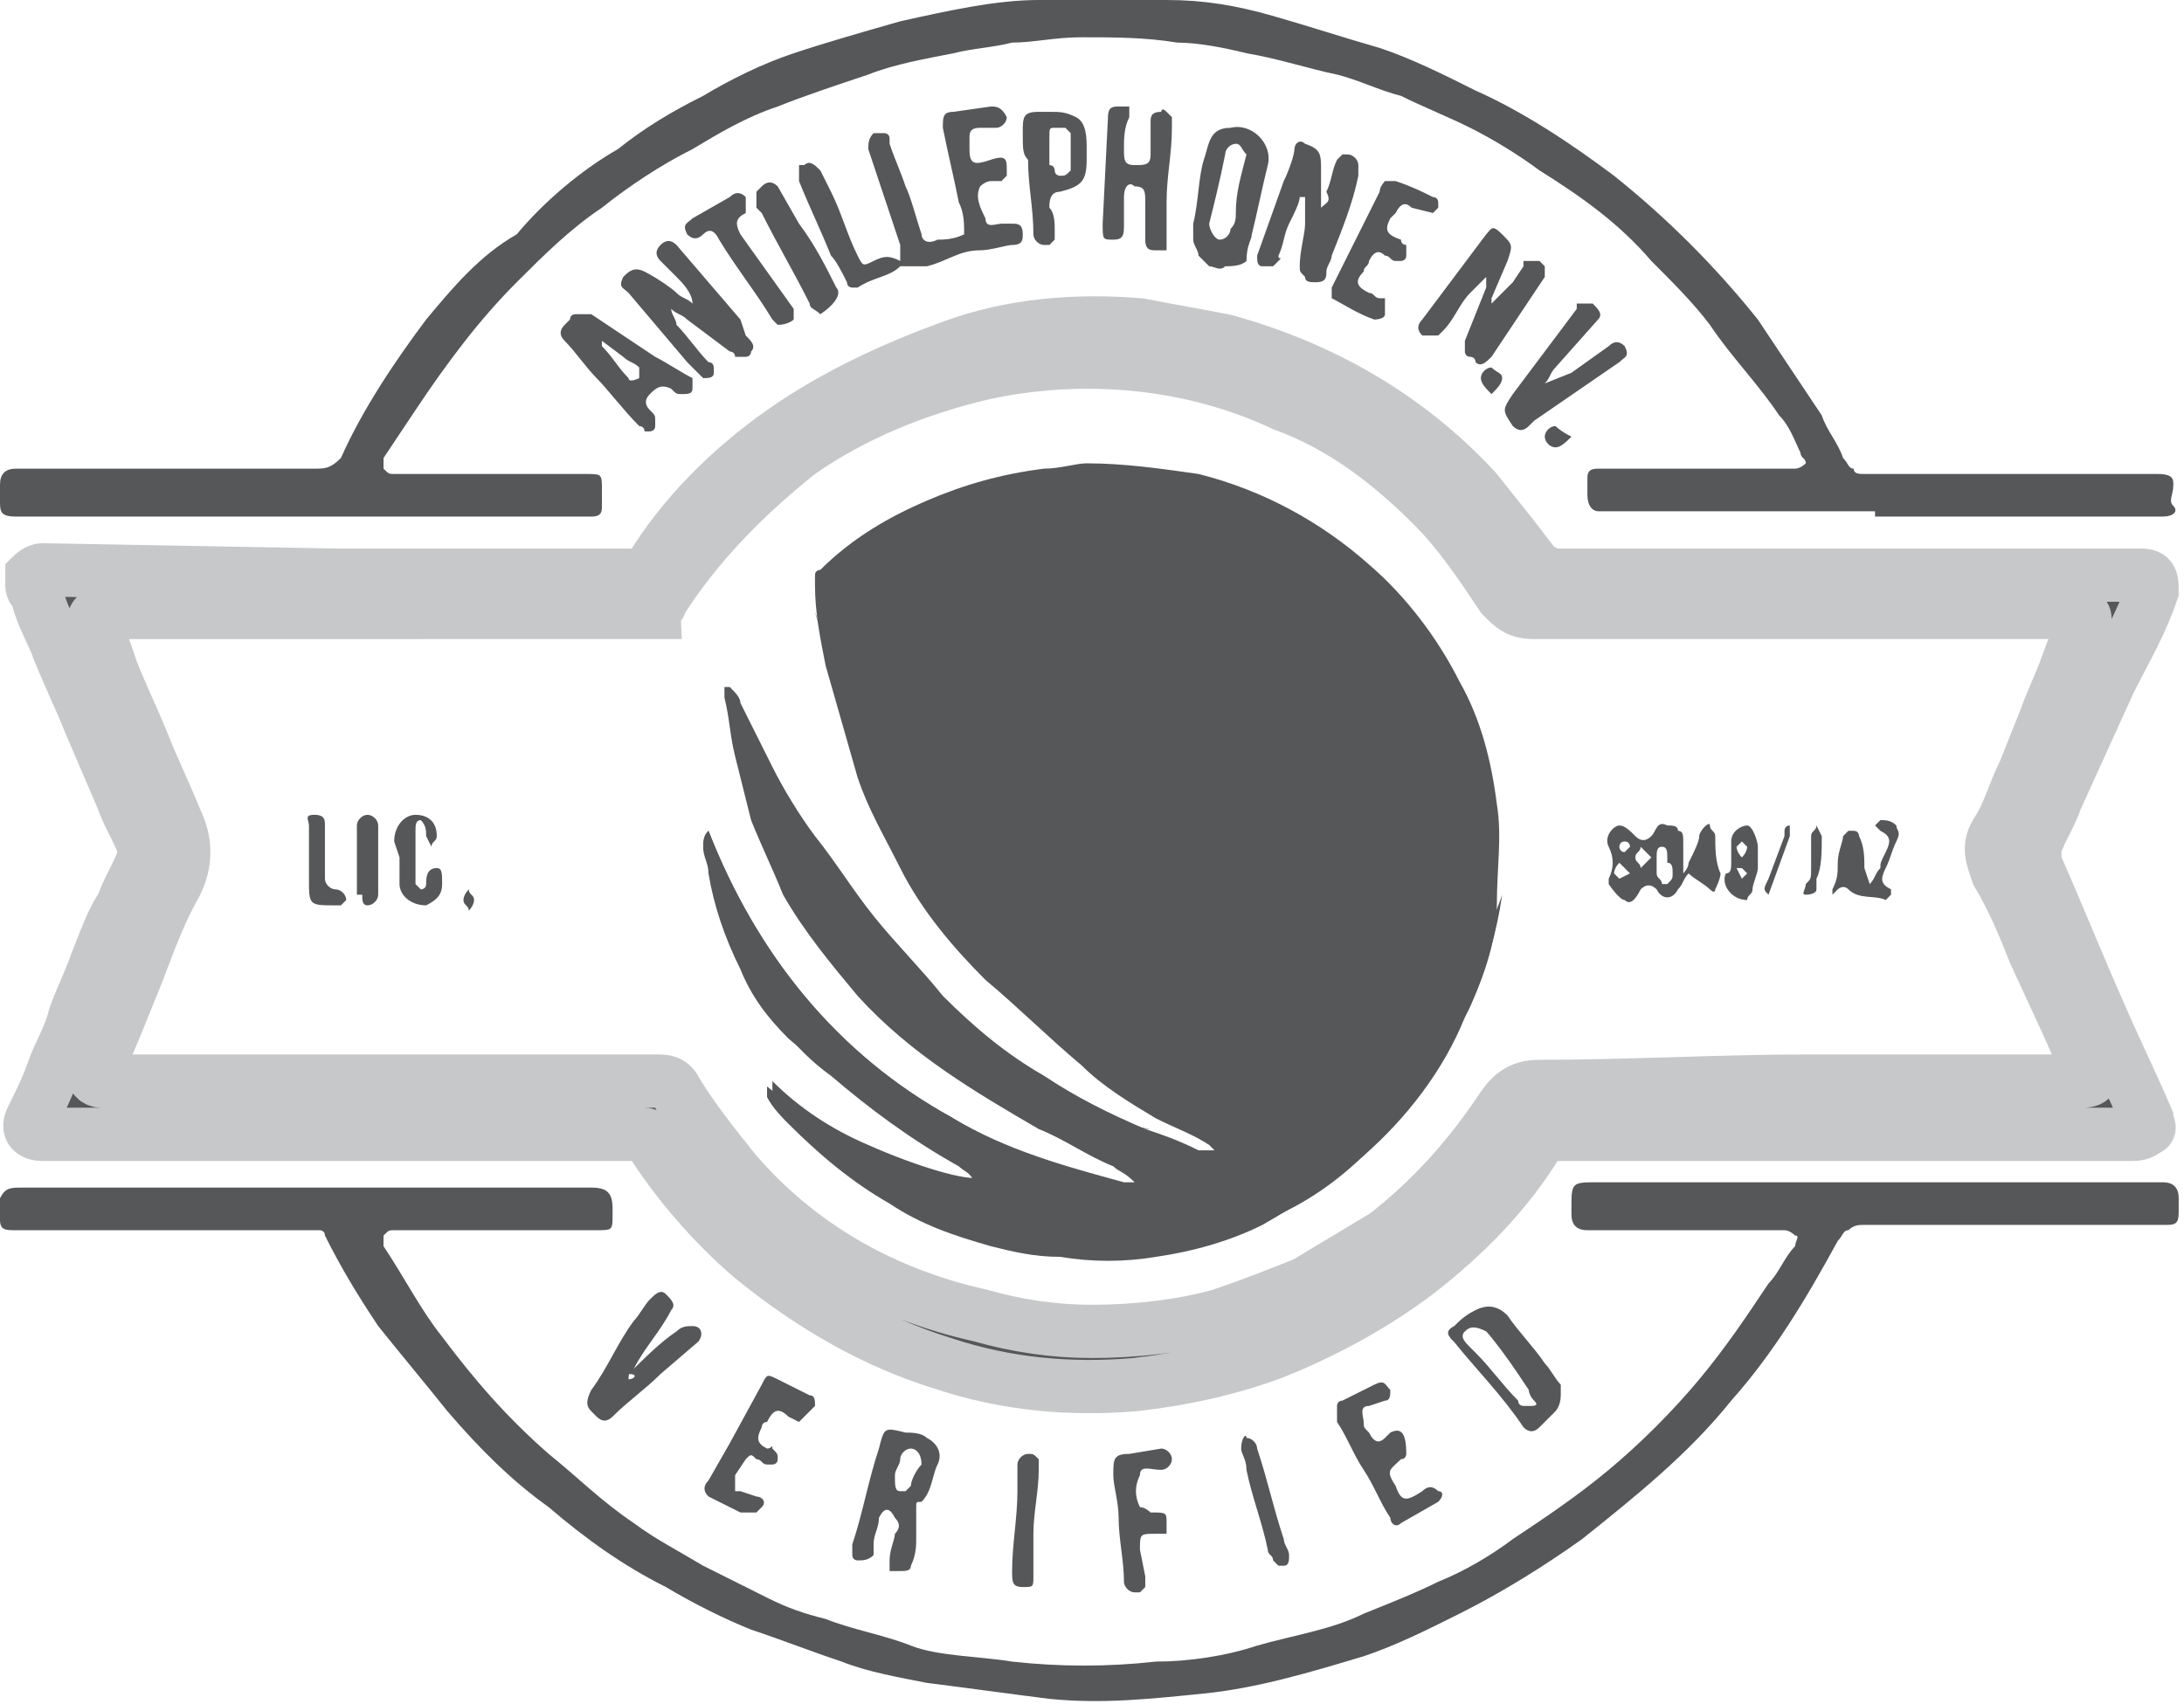 <?xml version="1.0" encoding="UTF-8"?> <svg xmlns="http://www.w3.org/2000/svg" xmlns:xlink="http://www.w3.org/1999/xlink" version="1.1" id="レイヤー_1" x="0px" y="0px" viewBox="0 0 41 32" style="enable-background:new 0 0 41 32;" xml:space="preserve"> <style type="text/css"> .st0{clip-path:url(#SVGID_2_);} .st1{fill:#555759;stroke:#C7C8C9;stroke-miterlimit:10;} .st2{fill:#555759;} </style> <g> <defs> <rect id="SVGID_1_" width="41" height="32"></rect> </defs> <clipPath id="SVGID_2_"> <use xlink:href="#SVGID_1_" style="overflow:visible;"></use> </clipPath> <g class="st0"> <path class="st1" d="M6.3,10.8h5.5c0.1,0,0.1,0,0.2,0c0.1,0,0.1-0.1,0.2-0.1c0.6-1,1.5-1.9,2.5-2.6c1-0.7,2.1-1.2,3.2-1.6 C19,6.1,20.2,6,21.4,6.1c0.5,0.1,1.1,0.2,1.6,0.3c1.8,0.5,3.4,1.4,4.7,2.8c0.4,0.5,0.8,1,1.1,1.4c0,0.1,0.1,0.1,0.1,0.1 c0.1,0,0.1,0.1,0.2,0.1h11.1c0.2,0,0.2,0.1,0.2,0.3c-0.2,0.6-0.5,1.1-0.8,1.7l-1,2.2c-0.1,0.3-0.3,0.6-0.4,0.9c0,0.1,0,0.2,0,0.3 c0.4,0.9,0.8,1.9,1.2,2.8c0.3,0.7,0.6,1.3,0.9,2c0,0.1,0.1,0.2,0,0.2c-0.1,0.1-0.2,0.1-0.3,0.1c-0.1,0-0.3,0-0.4,0H29.2 c-0.1,0-0.1,0-0.2,0c-0.1,0-0.1,0.1-0.1,0.1c-0.6,1-1.4,1.8-2.3,2.5c-0.8,0.6-1.7,1.1-2.7,1.5c-0.8,0.3-1.7,0.5-2.6,0.6 c-1.2,0.1-2.4,0-3.6-0.4c-1.3-0.4-2.5-1.1-3.6-2c-0.7-0.6-1.4-1.4-1.9-2.2c0-0.1-0.1-0.1-0.1-0.1c-0.1,0-0.1,0-0.2,0H1.3l-0.5,0 c-0.2,0-0.3-0.1-0.2-0.3c0.1-0.2,0.3-0.6,0.4-0.9c0.1-0.3,0.3-0.6,0.4-1c0.1-0.3,0.3-0.7,0.4-1C2,17.6,2.1,17.3,2.3,17 c0.1-0.3,0.3-0.6,0.4-0.9c0-0.1,0-0.2,0-0.2c-0.1-0.3-0.3-0.6-0.4-0.9l-0.6-1.4c-0.2-0.5-0.4-0.9-0.6-1.4c-0.1-0.3-0.3-0.6-0.4-1 c0-0.1-0.1-0.1-0.1-0.2c0-0.1,0-0.1,0-0.2c0,0,0.1-0.1,0.2-0.1L6.3,10.8L6.3,10.8z M33.9,20.3h5.2c0.2,0,0.2-0.1,0.1-0.2l-0.4-0.9 l-0.6-1.3c-0.2-0.5-0.4-1-0.7-1.5c-0.1-0.3-0.2-0.5,0-0.8c0.2-0.3,0.3-0.7,0.5-1.1l0.4-1c0.1-0.3,0.3-0.7,0.4-1l0.3-0.8 c0.1-0.1,0-0.2-0.1-0.2l-0.3,0h-9.5c-0.1,0-0.3,0-0.4,0c-0.3,0-0.4-0.1-0.6-0.3c-0.4-0.6-0.8-1.2-1.3-1.7 c-0.8-0.8-1.7-1.5-2.8-1.9c-1.7-0.8-3.7-1-5.6-0.6c-1.3,0.3-2.5,0.8-3.5,1.5c-1,0.8-1.9,1.7-2.6,2.8c0,0.1-0.1,0.1-0.1,0.2 c-0.1,0-0.1,0-0.2,0l-0.2,0H2c-0.2,0-0.3,0.1-0.2,0.3c0.1,0.2,0.2,0.5,0.3,0.8c0.2,0.5,0.4,0.9,0.6,1.4c0.2,0.5,0.4,0.9,0.6,1.4 c0.2,0.4,0.2,0.8,0,1.2c-0.4,0.7-0.6,1.4-0.9,2.1c-0.2,0.5-0.4,1-0.6,1.4c-0.1,0.1,0,0.2,0.1,0.2c0.1,0,0.1,0,0.2,0h10.2 c0.2,0,0.3,0,0.4,0.2c0.3,0.5,0.7,1,1.1,1.5c1.2,1.4,2.8,2.3,4.6,2.7c0.7,0.2,1.4,0.3,2.1,0.3c0.8,0,1.7-0.1,2.4-0.3 c0.6-0.2,1.1-0.4,1.6-0.6c0.5-0.3,1-0.6,1.5-0.9c0.9-0.7,1.6-1.5,2.2-2.4c0.2-0.3,0.4-0.4,0.7-0.4C30.6,20.4,32.3,20.3,33.9,20.3z "></path> <path class="st2" d="M0,22.5c0.1-0.2,0.2-0.2,0.4-0.2h10.7c0.3,0,0.4,0.1,0.4,0.4c0,0,0,0.1,0,0.1c0,0.3,0,0.3-0.3,0.3H7.4 c-0.1,0-0.1,0-0.2,0.1c0,0,0,0.1,0,0.1s0,0.1,0,0.1c0.4,0.6,0.7,1.2,1.1,1.7c0.6,0.8,1.2,1.5,2,2.2c0.5,0.4,1,0.9,1.6,1.3 c0.4,0.3,0.8,0.5,1.3,0.8c0.4,0.2,0.8,0.4,1.2,0.6c0.4,0.2,0.7,0.3,1.1,0.4c0.5,0.2,1.1,0.3,1.6,0.5s1.3,0.2,1.9,0.3 c0.9,0.1,1.8,0.1,2.7,0c0.6,0,1.3-0.1,1.9-0.3c0.7-0.2,1.4-0.3,2-0.6c0.5-0.2,1-0.4,1.4-0.6c0.5-0.2,1-0.5,1.4-0.8 c0.6-0.4,1.2-0.8,1.8-1.3c0.6-0.5,1.2-1.1,1.7-1.7c0.5-0.6,0.9-1.2,1.3-1.8c0.2-0.2,0.3-0.5,0.5-0.7c0-0.1,0.1-0.2,0-0.2 c0,0-0.1-0.1-0.2-0.1h-3.7c-0.2,0-0.3-0.1-0.3-0.3c0,0,0,0,0-0.1c0-0.5,0-0.5,0.5-0.5h10.6c0.2,0,0.3,0.1,0.3,0.3 c0,0.1,0,0.1,0,0.2c0,0.2,0,0.3-0.2,0.3c-1.9,0-3.8,0-5.7,0c-0.1,0-0.2,0-0.3,0.1c-0.1,0-0.1,0.1-0.2,0.2c-0.6,1.1-1.2,2.1-2,3 c-0.8,1-1.8,1.8-2.8,2.6c-0.7,0.5-1.5,1-2.3,1.4c-0.6,0.3-1.2,0.6-1.8,0.8c-1,0.3-2,0.6-3,0.7c-1,0.1-1.9,0.2-2.9,0.1 c-0.8-0.1-1.5-0.2-2.3-0.3c-0.5-0.1-1.1-0.2-1.6-0.4c-0.6-0.2-1.1-0.4-1.7-0.6c-0.5-0.2-1.1-0.5-1.6-0.8c-0.8-0.4-1.5-0.9-2.2-1.5 c-0.7-0.5-1.3-1.1-1.9-1.8c-0.4-0.5-0.9-1.1-1.3-1.6c-0.4-0.6-0.7-1.1-1-1.7c0-0.1-0.1-0.1-0.1-0.1c-0.1,0-0.1,0-0.2,0H0.3 c-0.2,0-0.3,0-0.3-0.2V22.5z M35.2,9.7h5.4c0.2,0,0.3-0.1,0.2-0.2s0-0.2,0-0.4c0-0.1,0-0.2-0.3-0.2h-5.5c-0.1,0-0.2,0-0.2-0.1 c-0.1,0-0.1-0.1-0.2-0.2c-0.1-0.3-0.3-0.5-0.4-0.8C33.8,7.2,33.4,6.6,33,6c-0.8-1-1.7-1.9-2.7-2.7c-0.8-0.6-1.7-1.2-2.6-1.6 c-0.6-0.3-1.2-0.6-1.8-0.8c-0.7-0.2-1.3-0.4-2-0.6c-0.7-0.2-1.3-0.3-2-0.3c-0.8-0.1-1.6,0-2.4,0c-0.8,0-1.7,0.2-2.6,0.4 c-0.7,0.2-1.4,0.4-2,0.6c-0.6,0.2-1.2,0.5-1.7,0.8c-0.6,0.3-1.1,0.6-1.6,1c-0.7,0.4-1.4,1-1.9,1.6C9,4.8,8.5,5.4,8,6 C7.4,6.8,6.8,7.7,6.4,8.6C6.2,8.8,6.1,8.8,5.9,8.8H0.3C0.1,8.8,0,8.9,0,9.1s0,0.2,0,0.3c0,0.2,0,0.3,0.3,0.3h10.8 c0.2,0,0.2-0.1,0.2-0.2c0-0.2,0-0.2,0-0.3c0-0.3,0-0.3-0.3-0.3H7.4c-0.1,0-0.1,0-0.2-0.1c0,0,0-0.1,0-0.1c0,0,0-0.1,0-0.1 C7.4,8.3,7.6,8,7.8,7.7C8.4,6.8,9,6,9.7,5.3c0.5-0.5,1-1,1.6-1.4c0.5-0.4,1.1-0.8,1.7-1.1c0.5-0.3,1-0.6,1.6-0.8 c0.5-0.2,1.1-0.4,1.7-0.6c0.5-0.2,1.1-0.3,1.6-0.4c0.4-0.1,0.7-0.1,1.1-0.2c0.4,0,0.8-0.1,1.3-0.1c0.6,0,1.2,0,1.8,0.1 c0.4,0,0.9,0.1,1.3,0.2c0.6,0.1,1.2,0.3,1.7,0.4c0.4,0.1,0.8,0.3,1.2,0.4c0.4,0.2,0.9,0.4,1.3,0.6c0.4,0.2,0.9,0.5,1.3,0.8 c0.8,0.5,1.5,1,2.1,1.7c0.4,0.4,0.8,0.8,1.1,1.2c0.4,0.6,0.9,1.1,1.3,1.7c0.2,0.2,0.3,0.5,0.4,0.7c0,0.1,0.1,0.1,0.1,0.2 c0,0-0.1,0.1-0.2,0.1h-3.7c-0.2,0-0.2,0.1-0.2,0.2c0,0.1,0,0.2,0,0.3c0,0.2,0.1,0.3,0.2,0.3H35.2z"></path> <path class="st2" d="M18.1,4.4c0-0.2,0-0.4-0.1-0.6c-0.1-0.5-0.2-0.9-0.3-1.4c0-0.2,0-0.3,0.2-0.3l0.7-0.1c0.1,0,0.2,0,0.3,0.2 c0,0.1-0.1,0.2-0.2,0.2c-0.1,0-0.2,0-0.3,0c-0.2,0-0.2,0.1-0.2,0.2c0,0.1,0,0.1,0,0.2c0,0.3,0.1,0.3,0.4,0.2 c0.3-0.1,0.3,0,0.3,0.2c0,0,0,0.1,0,0.1s0,0-0.1,0.1c-0.1,0-0.1,0-0.2,0c0,0-0.1,0-0.2,0.1c-0.1,0.2,0,0.4,0.1,0.6 c0,0.2,0.2,0.1,0.3,0.1c0.1,0,0.2,0,0.2,0c0.1,0,0.2,0,0.2,0.2c0,0.1,0,0.2-0.2,0.2c-0.1,0-0.4,0.1-0.6,0.1c-0.4,0-0.6,0.2-1,0.3 l-0.3,0c0,0-0.1,0-0.2,0c-0.2,0.2-0.5,0.2-0.8,0.4c0,0-0.1,0-0.1,0c0,0-0.1,0-0.1-0.1c-0.1-0.2-0.2-0.4-0.3-0.5 c-0.2-0.5-0.4-0.9-0.6-1.4c0,0,0,0,0-0.1c0,0,0,0,0-0.1c0,0,0,0,0-0.1c0,0,0,0,0.1,0c0.1-0.1,0.2,0,0.3,0.1l0.2,0.4 c0.2,0.4,0.3,0.8,0.5,1.2C16.2,5,16.2,5,16.4,4.9c0.2-0.1,0.3-0.1,0.5,0c0-0.1,0-0.2,0-0.3c-0.2-0.6-0.4-1.2-0.6-1.8 c0-0.1,0-0.2,0.1-0.3c0,0,0.1,0,0.1,0c0,0,0.1,0,0.1,0c0,0,0.1,0,0.1,0.1c0,0,0,0.1,0,0.1C16.8,3,16.9,3.2,17,3.5 c0.1,0.2,0.2,0.6,0.3,0.9c0,0.1,0.1,0.2,0.3,0.1C17.7,4.5,17.9,4.5,18.1,4.4z M12.6,5.8c0.1,0.1,0.2,0.1,0.3,0.2l0.8,0.6 c0,0,0.1,0,0.1,0.1c0,0,0.1,0,0.1,0c0,0,0.1,0,0.1,0c0,0,0.1,0,0.1-0.1c0.1-0.1,0-0.2-0.1-0.3L13.9,6l-1.2-1.4 c-0.1-0.1-0.2-0.1-0.3,0c-0.1,0.1-0.1,0.2,0,0.3c0.1,0.1,0.2,0.2,0.3,0.3s0.3,0.3,0.3,0.5c-0.1-0.1-0.2-0.1-0.3-0.2 c-0.1-0.1-0.4-0.3-0.6-0.4c-0.2-0.1-0.3,0-0.4,0.1c-0.1,0.2,0,0.2,0.1,0.3l1.1,1.3C12.9,6.8,13,6.9,13.1,7 c0.1,0.1,0.1,0.1,0.1,0.1c0.1,0,0.2,0,0.2-0.1c0,0,0-0.1,0-0.1s0-0.1-0.1-0.1c-0.2-0.2-0.4-0.5-0.6-0.7C12.7,6,12.6,5.9,12.6,5.8 L12.6,5.8z M24.8,3.9c0-0.2,0-0.5,0-0.7c0-0.3,0-0.4-0.3-0.5c-0.1-0.1-0.2,0-0.2,0.1c0,0.1-0.1,0.4-0.2,0.6l-0.5,1.4 c0,0.1,0,0.2,0.1,0.2c0,0,0.1,0,0.1,0c0,0,0.1,0,0.1,0c0,0,0,0,0.1-0.1s0,0,0-0.1c0.1-0.2,0.1-0.4,0.2-0.6 c0.1-0.2,0.2-0.4,0.2-0.5l0.1,0c0,0.2,0,0.3,0,0.5c0,0.2-0.1,0.5-0.1,0.8c0,0.1,0,0.1,0.1,0.2c0,0.1,0.1,0.1,0.2,0.1 c0.2,0,0.2-0.1,0.2-0.2C24.9,5,25,4.9,25,4.8c0.2-0.5,0.4-1,0.5-1.5c0-0.1,0-0.1,0-0.2c0-0.1-0.1-0.2-0.2-0.2c0,0-0.1,0-0.1,0 c0,0-0.1,0.1-0.1,0.1c-0.1,0.2-0.1,0.4-0.2,0.6C25,3.8,24.9,3.8,24.8,3.9L24.8,3.9z M28,5.7c0,0,0-0.1,0-0.1l0.3-0.7 c0.1-0.3,0.1-0.3-0.1-0.5c-0.2-0.2-0.2-0.1-0.3,0l-1.2,1.6c-0.1,0.1-0.1,0.2,0,0.3c0,0,0,0,0.1,0c0,0,0.1,0,0.1,0c0,0,0.1,0,0.1,0 c0,0,0,0,0.1-0.1c0.2-0.2,0.3-0.5,0.5-0.7c0.2-0.2,0.2-0.2,0.3-0.3l0,0c0,0.1,0,0.1,0,0.2l-0.4,1c0,0,0,0.1,0,0.1c0,0,0,0.1,0,0.1 c0,0,0,0.1,0.1,0.1c0,0,0.1,0,0.1,0.1c0.1,0.1,0.2,0,0.3-0.1L29,5.2c0,0,0,0,0-0.1c0,0,0-0.1,0-0.1C29,5,29,5,29,5 c0,0,0,0-0.1-0.1c0,0,0,0-0.1,0c0,0-0.1,0-0.1,0c0,0,0,0-0.1,0c0,0,0,0,0,0.1l-0.2,0.3L28,5.7L28,5.7z M20.7,4.2L20.7,4.2 c0,0.3,0,0.3,0.2,0.3c0.2,0,0.2-0.1,0.2-0.3c0-0.2,0-0.3,0-0.5c0-0.2,0.1-0.3,0.2-0.2c0.2,0,0.2,0.1,0.2,0.3c0,0.2,0,0.4,0,0.7 c0,0.2,0.1,0.2,0.2,0.2c0,0,0.1,0,0.1,0c0,0,0,0,0.1,0c0,0,0,0,0-0.1c0,0,0-0.1,0-0.1c0-0.2,0-0.4,0-0.7c0-0.5,0.1-0.9,0.1-1.4 c0,0,0-0.1,0-0.1c0,0,0-0.1,0-0.1c0,0,0,0-0.1-0.1s-0.1,0-0.1,0c-0.2,0-0.2,0.1-0.2,0.2c0,0.1,0,0.4,0,0.6c0,0.2-0.1,0.2-0.3,0.2 c-0.2,0-0.2-0.1-0.2-0.3c0-0.2,0-0.4,0.1-0.6c0,0,0-0.1,0-0.1c0,0,0-0.1,0-0.1c0,0,0,0-0.1,0c0,0-0.1,0-0.1,0 c-0.1,0-0.2,0-0.2,0.2L20.7,4.2L20.7,4.2z M29.3,26.2c0-0.1,0-0.1,0-0.2c-0.1-0.1-0.2-0.3-0.3-0.4c-0.2-0.3-0.5-0.6-0.7-0.9 c-0.2-0.2-0.4-0.2-0.6-0.1c-0.2,0.1-0.3,0.2-0.4,0.3c-0.2,0.1-0.1,0.2,0,0.3c0.4,0.5,0.9,1,1.3,1.6c0.1,0.1,0.2,0.1,0.3,0 c0.1-0.1,0.2-0.2,0.3-0.3C29.2,26.5,29.3,26.4,29.3,26.2L29.3,26.2z M28.7,26.4c0,0-0.1,0-0.1,0s-0.1,0-0.1-0.1 c-0.3-0.3-0.5-0.6-0.8-0.9l-0.1-0.1c-0.1-0.1-0.2-0.2-0.1-0.3c0.1-0.1,0.2-0.1,0.4,0c0.1,0.1,0.4,0.5,0.6,0.8l0.2,0.3 c0,0,0,0.1,0.1,0.2S28.8,26.4,28.7,26.4z M17.4,27c-0.1-0.1-0.3-0.1-0.4-0.1c-0.4-0.1-0.4-0.1-0.5,0.3c-0.2,0.6-0.3,1.2-0.5,1.8 c0,0.1,0,0.1,0,0.2c0,0.1,0.1,0.1,0.1,0.1c0.1,0,0.2,0,0.3-0.1l0-0.2c0-0.2,0.1-0.3,0.1-0.5c0.1-0.2,0.2-0.2,0.3,0 c0.1,0.1,0.1,0.2,0,0.3c0,0.1-0.1,0.3-0.1,0.5c0,0,0,0.1,0,0.1c0,0,0,0,0,0.1c0,0,0,0,0.1,0c0,0,0,0,0.1,0c0.1,0,0.2,0,0.2-0.1 c0.1-0.2,0.1-0.4,0.1-0.5c0-0.1,0-0.2,0-0.4c0,0,0-0.1,0-0.2c0-0.1,0-0.1,0.1-0.1c0.2-0.2,0.2-0.5,0.3-0.7 C17.7,27.3,17.6,27.1,17.4,27z M17.1,27.9c0,0-0.1,0.1-0.1,0.1s-0.1,0-0.1,0c-0.1,0-0.1-0.1-0.1-0.3c0-0.1,0.1-0.2,0.1-0.3 c0-0.1,0.1-0.2,0.2-0.2c0.1,0,0.2,0.1,0.2,0.3C17.2,27.6,17.1,27.8,17.1,27.9z M23.5,4.4c0.1-0.4,0.2-0.9,0.3-1.3 c0.1-0.4-0.3-0.8-0.7-0.7c-0.4,0-0.4,0.3-0.5,0.6c-0.1,0.3-0.1,0.8-0.2,1.2c0,0.1,0,0.2,0,0.3c0,0.1,0.1,0.2,0.1,0.3 c0.1,0.1,0.1,0.1,0.2,0.2c0.1,0,0.2,0.1,0.3,0c0.1,0,0.3,0,0.4-0.1C23.4,4.6,23.5,4.5,23.5,4.4z M23.2,4c0,0.1,0,0.2-0.1,0.3 c0,0.1-0.1,0.2-0.2,0.2c-0.1,0-0.2-0.2-0.2-0.3c0.1-0.4,0.2-0.8,0.3-1.3c0-0.1,0.1-0.2,0.2-0.2c0.1,0,0.1,0.1,0.2,0.2 C23.3,3.3,23.2,3.6,23.2,4z M13,7.3C13.1,7.2,13.1,7.2,13,7.3c0-0.1,0-0.1,0-0.2c-0.2-0.1-0.5-0.3-0.7-0.4l-1.2-0.8c0,0,0,0-0.1,0 c0,0-0.1,0-0.1,0c0,0-0.1,0-0.1,0c0,0-0.1,0-0.1,0.1c0,0-0.1,0.1-0.1,0.1c-0.1,0.1-0.1,0.2,0,0.3c0.2,0.2,0.4,0.5,0.6,0.7 c0.2,0.2,0.5,0.6,0.8,0.9c0,0,0.1,0,0.1,0.1c0,0,0.1,0,0.1,0c0,0,0.1,0,0.1-0.1c0,0,0-0.1,0-0.1c0-0.1,0-0.1-0.1-0.2 c-0.1-0.1-0.1-0.2,0-0.3c0.1-0.1,0.2-0.2,0.4-0.1c0.1,0.1,0.1,0.1,0.2,0.1C12.9,7.4,13,7.4,13,7.3z M11.7,6.7 c0.1,0.1,0.2,0.1,0.3,0.2c0,0,0,0.1,0,0.1s0,0.1,0,0.1c0,0-0.2,0.1-0.2,0c-0.2-0.2-0.3-0.4-0.5-0.6c0,0,0-0.1,0-0.1l0,0L11.7,6.7z M29,7.2c0.1-0.1,0.1-0.2,0.2-0.3L30,6c0.1-0.1,0-0.2-0.1-0.3c0,0,0,0-0.1,0c0,0,0,0-0.1,0c0,0,0,0-0.1,0c0,0,0,0,0,0.1l-1.2,1.6 c-0.2,0.3-0.2,0.3,0,0.6c0.1,0.1,0.2,0.1,0.3,0c0,0,0.1-0.1,0.1-0.1l1.6-1.1c0.1-0.1,0.2-0.1,0.1-0.3c-0.1-0.1-0.2-0.1-0.3,0 L29.5,7L29,7.2L29,7.2z M11.8,25.9c0-0.1,0-0.1,0.1-0.2c0.2-0.4,0.5-0.7,0.7-1.1c0.1-0.1,0-0.2-0.1-0.3c-0.1-0.1-0.2,0-0.3,0.1 c-0.1,0.1-0.2,0.3-0.3,0.4c-0.3,0.4-0.5,0.9-0.8,1.3c-0.1,0.2-0.1,0.3,0,0.4l0.1,0.1c0.1,0.1,0.2,0.1,0.3,0 c0.3-0.3,0.6-0.5,0.9-0.8l0.7-0.6c0.1-0.1,0.1-0.3-0.1-0.3c-0.1,0-0.2,0-0.3,0.1c-0.3,0.2-0.6,0.5-0.9,0.8 C12,25.8,11.9,25.9,11.8,25.9L11.8,25.9z M19.7,2.1h-0.2c-0.3,0-0.3,0.1-0.3,0.4c0,0.3,0,0.4,0.1,0.5c0,0.5,0.1,0.9,0.1,1.4 c0,0.1,0.1,0.2,0.2,0.2c0,0,0.1,0,0.1,0c0,0,0,0,0.1-0.1c0,0,0,0,0-0.1c0,0,0-0.1,0-0.1c0-0.1,0-0.3-0.1-0.4c0-0.1,0-0.3,0.2-0.3 c0.4-0.1,0.5-0.2,0.5-0.6c0-0.1,0-0.1,0-0.2c0-0.2,0-0.5-0.2-0.6C20,2.1,19.9,2.1,19.7,2.1L19.7,2.1z M20.1,3.2 C20,3.2,20,3.2,20.1,3.2c-0.1,0.1-0.1,0.1-0.2,0.1c0,0-0.1,0-0.1-0.1c0,0,0-0.1-0.1-0.1c0-0.2,0-0.3,0-0.5c0-0.2,0-0.2,0.1-0.2 c0,0,0.1,0,0.1,0c0,0,0.1,0,0.1,0c0,0,0,0,0.1,0.1c0,0,0,0,0,0.1c0,0.1,0,0.2,0,0.3C20.1,3,20.1,3.1,20.1,3.2z M27,3.9 c0,0,0-0.1,0-0.1c0,0,0-0.1-0.1-0.1c-0.2-0.1-0.4-0.2-0.7-0.3c0,0-0.1,0-0.2,0c0,0-0.1,0.1-0.1,0.2c-0.3,0.6-0.6,1.2-0.9,1.8 c0,0.1,0,0.2,0,0.2c0.2,0.1,0.5,0.3,0.8,0.4c0,0,0.2,0,0.2-0.1c0,0,0,0,0-0.1c0,0,0-0.1,0-0.1c0,0,0,0,0-0.1c0,0,0,0-0.1,0 c-0.1,0-0.1-0.1-0.2-0.1c-0.2-0.1-0.3-0.2-0.1-0.4c0-0.1,0.1-0.1,0.1-0.2c0.1-0.2,0.2-0.2,0.3-0.1c0.1,0,0.1,0.1,0.2,0.1 c0,0,0.1,0,0.1,0c0,0,0.1,0,0.1-0.1c0-0.1,0-0.1,0-0.2c0,0-0.1,0-0.1-0.1C26,4.4,26,4.3,26.1,4.1c0,0,0.1-0.1,0.1-0.1 c0.1-0.2,0.2-0.2,0.3-0.1L26.9,4C26.9,4,27,3.9,27,3.9z M15.3,26.4c0-0.1,0-0.2-0.1-0.2c-0.2-0.1-0.4-0.2-0.6-0.3 c-0.2-0.1-0.2-0.1-0.3,0.1l-0.6,1.1l-0.4,0.7c-0.1,0.1-0.1,0.2,0,0.3l0.6,0.3c0,0,0.1,0,0.1,0c0,0,0.1,0,0.1,0c0,0,0.1,0,0.1,0 c0,0,0,0,0.1-0.1c0.1-0.1,0-0.2-0.1-0.2l-0.3-0.1c0,0,0,0-0.1,0c0,0,0,0,0-0.1c0,0,0-0.1,0-0.1c0,0,0-0.1,0-0.1l0.2-0.3 c0.1-0.1,0.1-0.1,0.2,0c0.1,0,0.1,0.1,0.2,0.1c0,0,0.1,0,0.1,0c0,0,0.1,0,0.1-0.1c0-0.1,0-0.1-0.1-0.2c0-0.1,0,0-0.1,0 c-0.2-0.1-0.2-0.2-0.1-0.4c0,0,0-0.1,0.1-0.1c0.1-0.2,0.2-0.3,0.4-0.1l0.2,0.1C15.2,26.5,15.3,26.4,15.3,26.4z M26.1,26.9L26,27 c-0.1,0.1-0.2,0.1-0.3-0.1c-0.1-0.1-0.1-0.1-0.1-0.2c0-0.1-0.1-0.3,0.1-0.3l0.3-0.1c0.1,0,0.1-0.1,0.1-0.2 c-0.1-0.1-0.1-0.2-0.3-0.1l-0.6,0.3c0,0-0.1,0-0.1,0.1c0,0,0,0.1,0,0.1c0,0,0,0.1,0,0.1c0,0,0,0.1,0,0.1c0.2,0.3,0.3,0.6,0.5,0.9 s0.3,0.6,0.5,0.9c0,0.1,0.1,0.2,0.2,0.1l0.7-0.4c0.1-0.1,0.1-0.2,0-0.2c-0.1-0.1-0.2-0.1-0.3,0c-0.3,0.2-0.4,0.2-0.5-0.1l0,0 c-0.2-0.3-0.1-0.3,0.1-0.5c0.1,0,0.1-0.1,0.1-0.1C26.4,26.9,26.3,26.8,26.1,26.9z M21.4,28.3c-0.1-0.2-0.1-0.4,0-0.6 c0-0.2,0.2-0.1,0.4-0.1h0c0.1,0,0.2-0.1,0.2-0.2c0-0.1-0.1-0.2-0.2-0.2l-0.6,0.1c-0.3,0-0.3,0.1-0.3,0.4c0,0.2,0.1,0.5,0.1,0.8 c0,0.4,0.1,0.8,0.1,1.2c0,0.1,0.1,0.2,0.2,0.2c0,0,0.1,0,0.1,0c0,0,0,0,0.1-0.1c0,0,0,0,0-0.1c0,0,0-0.1,0-0.1l-0.1-0.5 c0-0.3,0-0.3,0.3-0.3c0,0,0,0,0.1,0c0,0,0,0,0.1,0c0,0,0,0,0-0.1c0,0,0,0,0-0.1c0-0.2,0-0.2-0.3-0.2 C21.6,28.4,21.5,28.3,21.4,28.3z M14.9,6c0,0,0-0.1,0-0.1c0,0,0-0.1,0-0.1l-1-1.4C13.8,4.2,13.8,4.1,14,4C14,4,14,4,14,4 c0,0,0,0,0-0.1c0,0,0-0.1,0-0.1c0,0,0,0,0-0.1c-0.1-0.1-0.2-0.1-0.3,0L13,4.1c-0.1,0.1-0.2,0.1-0.1,0.3c0.1,0.1,0.2,0.1,0.3,0 c0.1-0.1,0.2-0.1,0.3,0.1c0.3,0.5,0.7,1,1,1.5c0,0,0.1,0.1,0.1,0.1C14.8,6.1,14.9,6,14.9,6z M15.7,5.4C15.5,5,15.3,4.6,15,4.2 l-0.4-0.7c-0.1-0.1-0.2-0.1-0.3,0c0,0,0,0-0.1,0.1c0,0,0,0,0,0.1c0,0,0,0.1,0,0.1c0,0,0,0,0,0.1c0,0,0.1,0.1,0.1,0.1 c0.3,0.6,0.6,1.1,0.9,1.7c0,0.1,0.1,0.1,0.2,0.2C15.7,5.7,15.8,5.5,15.7,5.4z M23.3,27.2c0,0.1,0.1,0.2,0.1,0.4 c0.1,0.5,0.3,1,0.4,1.5c0,0.1,0.1,0.1,0.1,0.2c0,0,0.1,0.1,0.1,0.1c0,0,0.1,0,0.1,0c0.1,0,0.1-0.1,0.1-0.2s-0.1-0.2-0.1-0.3 c-0.2-0.6-0.3-1.1-0.5-1.7c0-0.1-0.1-0.2-0.2-0.2C23.4,26.9,23.3,27,23.3,27.2z M19.3,27.3c-0.1,0-0.2,0.1-0.2,0.2 c0,0.1,0,0.3,0,0.5c0,0.5-0.1,1-0.1,1.5c0,0.2,0,0.3,0.2,0.3s0.2,0,0.2-0.2c0-0.2,0-0.5,0-0.8c0-0.4,0.1-0.8,0.1-1.2 c0,0,0-0.1,0-0.1c0,0,0-0.1,0-0.1C19.4,27.3,19.4,27.3,19.3,27.3C19.4,27.3,19.3,27.3,19.3,27.3z M29.2,8c-0.1,0-0.2,0.1-0.2,0.2 c0,0.1,0.1,0.2,0.2,0.2s0.2-0.1,0.3-0.2C29.3,8.1,29.2,8,29.2,8z M28.2,7.1C28.2,7,28.1,7,28,6.9c-0.1,0-0.2,0.1-0.2,0.2 c0,0.1,0.1,0.2,0.2,0.3C28.1,7.3,28.2,7.2,28.2,7.1z M31.6,16.2c0-0.1,0-0.2,0-0.4c0-0.1,0-0.2-0.1-0.2c0-0.1-0.1-0.1-0.2-0.1 c-0.2-0.1-0.2,0.1-0.3,0.2c-0.1,0.1-0.2,0.1-0.3,0c-0.1-0.1-0.2-0.2-0.3-0.2c-0.1,0-0.3,0.2-0.2,0.4c0.1,0.2,0.1,0.4,0,0.6 c0,0,0,0,0,0.1c0,0,0.2,0.3,0.3,0.3c0.1,0.1,0.2,0,0.3-0.2c0.1-0.1,0.2-0.1,0.3,0c0.1,0.2,0.3,0.2,0.4,0c0.1-0.1,0.1-0.2,0.2-0.3 c0.1,0.1,0.3,0.2,0.4,0.3c0.1,0.1,0.1,0,0.1,0s0.1-0.2,0.1-0.3c-0.1-0.2-0.1-0.5-0.1-0.7c0-0.1-0.1-0.1-0.1-0.2 c0-0.1-0.2,0.1-0.2,0.2c0,0.1-0.1,0.3-0.2,0.5c0,0.1-0.1,0.2-0.1,0.2C31.6,16.4,31.6,16.3,31.6,16.2z M31.4,16.4 c0,0.1,0,0.1-0.1,0.2c0,0-0.1,0-0.1,0c0-0.1-0.1-0.1-0.1-0.2c0-0.1,0-0.2,0-0.3c0-0.1,0-0.2,0.1-0.2c0.1,0,0.1,0.1,0.1,0.2 c0,0,0,0,0,0.1h0C31.4,16.2,31.4,16.3,31.4,16.4z M30.8,16.3c0-0.1-0.1-0.1-0.1-0.2s0.1-0.1,0.1-0.2l0.2,0.2L30.8,16.3z M30.6,16.4l-0.2,0.1c0,0-0.1-0.1-0.1-0.1c0,0,0-0.1,0.1-0.2L30.6,16.4z M30.4,15.9c0,0,0-0.1,0.1-0.1c0.1,0,0.1,0.1,0.1,0.1 c0,0-0.1,0.1-0.1,0.1C30.4,16,30.4,15.9,30.4,15.9z M34.4,16.8c0,0,0.1-0.1,0.1-0.1c0,0,0.1-0.1,0.2,0c0.2,0.2,0.5,0.1,0.7,0.2 c0,0,0,0,0,0c0,0,0,0,0,0c0,0,0.1-0.1,0.1-0.1c0,0,0,0,0-0.1c0,0,0,0,0,0c-0.2-0.1-0.2-0.2-0.1-0.4c0.1-0.2,0.1-0.3,0.2-0.5 c0.1-0.2,0-0.2,0-0.3c-0.1-0.1-0.2-0.1-0.3-0.1c0,0-0.1,0.1-0.1,0.1c0,0,0.1,0.1,0.1,0.1c0.2,0.1,0.2,0.2,0.1,0.4 c-0.1,0.2-0.1,0.2-0.1,0.3c-0.1,0.1-0.1,0.2-0.2,0.3l-0.1-0.3c0,0,0,0,0,0c0-0.2,0-0.4-0.1-0.6c0,0,0-0.1-0.1-0.1c0,0-0.1,0-0.1,0 c0,0-0.1,0.1-0.1,0.1c0,0.1-0.1,0.3-0.1,0.5c0,0.2,0,0.3-0.1,0.5L34.4,16.8z M7.5,16.1c0,0.2,0,0.4,0,0.5c0,0.2,0.2,0.4,0.5,0.4 c0.2-0.1,0.3-0.2,0.3-0.4c0-0.2,0-0.3-0.1-0.3C8,16.3,8,16.5,8,16.6c0,0.1-0.1,0.1-0.1,0.1c0,0-0.1-0.1-0.1-0.1c0-0.1,0-0.2,0-0.3 c0-0.2,0-0.5,0-0.7c0-0.1,0-0.2,0.1-0.2C8,15.5,8,15.6,8,15.7l0.1,0.2c0-0.1,0.1-0.1,0.1-0.2c0-0.3-0.2-0.4-0.4-0.4 c-0.2,0-0.4,0.2-0.4,0.5L7.5,16.1L7.5,16.1z M5.8,16.2v0.3c0,0.5,0,0.5,0.5,0.5c0,0,0.1,0,0.1,0c0,0,0.1-0.1,0.1-0.1 c0-0.1-0.1-0.2-0.2-0.2c-0.1,0-0.2-0.1-0.2-0.2c0-0.3,0-0.7,0-1c0-0.1,0-0.2-0.2-0.2c-0.2,0-0.1,0.1-0.1,0.2 C5.8,15.8,5.8,16,5.8,16.2L5.8,16.2z M32.9,16.7c0-0.1,0.1-0.3,0.1-0.4c0-0.1,0-0.3,0-0.4c0-0.1-0.1-0.4-0.2-0.4 c-0.1,0-0.3,0.1-0.3,0.3c0,0.1,0,0.1,0,0.2c0,0.1,0,0.2,0,0.2c0,0.1,0,0.2-0.1,0.2c-0.1,0.2,0.1,0.5,0.4,0.5 C32.8,16.8,32.9,16.8,32.9,16.7z M32.7,16.3c0,0,0.1,0.1,0.1,0.1c0,0-0.1,0.1-0.1,0.1l-0.1-0.2L32.7,16.3z M32.6,15.9 c0,0,0.1-0.1,0.1-0.1c0,0,0.1,0.1,0.1,0.1c0,0,0,0.1-0.1,0.2C32.6,16,32.6,15.9,32.6,15.9z M6.8,16.8c0,0.1,0,0.2,0.1,0.2 c0.1,0,0.2-0.1,0.2-0.2c0-0.4,0-0.9,0-1.3c0-0.1-0.1-0.2-0.2-0.2c-0.1,0-0.2,0.1-0.2,0.2V16.8z M34.2,15.7l-0.1-0.2 c0,0.1-0.1,0.1-0.1,0.2c0,0.2,0,0.4,0,0.6c0,0.2,0,0.2-0.1,0.3c0,0.1-0.1,0.2,0,0.2c0,0,0.2,0,0.2-0.1c0-0.1,0-0.1,0-0.2 C34.2,16.3,34.2,16,34.2,15.7L34.2,15.7z M33.2,16.8C33.2,16.8,33.3,16.8,33.2,16.8l0.4-1.1c0,0,0-0.1,0-0.2 c-0.1,0-0.1,0.1-0.1,0.1c0,0,0,0.1,0,0.1l-0.3,0.8C33.1,16.7,33.1,16.7,33.2,16.8L33.2,16.8z M8.9,16.9c0-0.1-0.1-0.1-0.1-0.2 c0,0-0.1,0.1-0.1,0.2c0,0.1,0.1,0.1,0.1,0.2C8.9,17,8.9,16.9,8.9,16.9z"></path> <path class="st2" d="M13.3,15.6c0.9,2.3,2.4,4.2,4.6,5.4c1,0.6,2.1,0.9,3.2,1.2c0.1,0,0.1,0,0.2,0C21.1,22,21,22,20.9,21.9 c-0.5-0.2-0.9-0.5-1.4-0.7c-1.2-0.7-2.4-1.4-3.4-2.5c-0.5-0.6-1-1.2-1.4-1.9c-0.2-0.5-0.4-0.9-0.6-1.4c-0.1-0.4-0.2-0.8-0.3-1.2 c-0.1-0.4-0.1-0.7-0.2-1.1c0-0.1,0-0.2,0-0.2l0.1,0c0.1,0.1,0.2,0.2,0.2,0.3c0.2,0.4,0.4,0.8,0.6,1.2c0.2,0.4,0.5,0.9,0.8,1.3 c0.4,0.5,0.7,1,1.1,1.5c0.4,0.5,0.9,1,1.3,1.5c0.6,0.6,1.2,1.1,1.9,1.5c0.6,0.4,1.2,0.7,1.9,1c0.3,0.1,0.6,0.2,1,0.4 c0.1,0,0.2,0,0.3,0l0,0c0,0-0.1-0.1-0.1-0.1c-0.3-0.2-0.6-0.3-1-0.5c-0.5-0.3-1-0.6-1.4-1c-0.6-0.5-1.2-1.1-1.8-1.6 c-0.6-0.6-1.2-1.3-1.6-2.1c-0.3-0.6-0.6-1.1-0.8-1.7c-0.2-0.7-0.4-1.4-0.6-2.1c-0.1-0.5-0.2-1-0.2-1.5c0-0.1,0-0.1,0-0.2 c0-0.1,0.1-0.1,0.1-0.1c0.6-0.6,1.3-1,2-1.3c0.7-0.3,1.4-0.5,2.2-0.6c0.3,0,0.6-0.1,0.8-0.1c0.7,0,1.4,0.1,2.1,0.2 c1.2,0.3,2.3,0.9,3.2,1.7c0.7,0.6,1.3,1.4,1.7,2.2c0.4,0.7,0.6,1.5,0.7,2.3c0.1,0.6,0,1.2,0,1.9c0,0.7-0.3,1.5-0.6,2.1 c-0.4,1-1.1,1.9-1.9,2.6c-0.6,0.5-1.2,0.9-1.9,1.3c-0.6,0.3-1.3,0.5-2,0.6c-0.6,0.1-1.2,0.1-1.8,0c-0.5,0-0.9-0.1-1.3-0.2 c-0.7-0.2-1.3-0.4-1.9-0.8c-0.7-0.4-1.3-0.9-1.9-1.5c-0.1-0.1-0.3-0.3-0.4-0.5c0-0.1,0-0.1,0-0.2c0.6,0.5,1.2,0.9,1.8,1.2 c0.9,0.4,1.9,0.7,2.1,0.6C18.2,22,18.1,22,18,21.9c-0.9-0.5-1.7-1.1-2.4-1.7c-0.7-0.5-1.2-1.2-1.6-2c-0.3-0.6-0.5-1.1-0.6-1.8 c0-0.2-0.1-0.3-0.1-0.5C13.2,15.8,13.2,15.7,13.3,15.6L13.3,15.6z"></path> <path class="st2" d="M23.3,20.5c-1.4-0.3-2.7-0.8-4-1.5l-0.8-0.8c-0.6-0.6-1.2-1.3-1.6-2.1c-0.3-0.6-0.6-1.1-0.8-1.7 c-0.2-0.7-0.4-1.4-0.6-2.1c-0.1-0.3-0.1-0.6-0.2-0.8C16.1,14.1,18.2,19.2,23.3,20.5z M13.3,15.6L13.3,15.6 c-0.1,0.1-0.1,0.2-0.1,0.3c0,0.2,0.1,0.3,0.1,0.5c0.1,0.6,0.3,1.2,0.6,1.8c0.2,0.5,0.5,0.9,0.9,1.3c1.5,1.3,3.1,1.5,3.1,1.5 C15.7,19.8,14.2,17.9,13.3,15.6z M27.6,18.9c0.3-0.7,0.5-1.4,0.6-2.1c0,0-2.4,7.5-10.1,5.1c0.1,0.1,0.2,0.1,0.3,0.2 c-0.2,0.1-1.2-0.2-2.1-0.6c-0.7-0.3-1.3-0.7-1.8-1.2c0,0.1,0,0.1,0,0.2c0.1,0.2,0.2,0.3,0.4,0.5c0.6,0.6,1.2,1.1,1.9,1.5 c0.6,0.3,1.2,0.6,1.9,0.8c0.4,0.1,0.9,0.2,1.3,0.2c0.6,0,1.2,0,1.8,0c0.7-0.1,1.4-0.3,2-0.6c0.7-0.3,1.3-0.7,1.9-1.3 C26.5,20.8,27.1,19.9,27.6,18.9z M13.9,14.2c0.1,0.4,0.2,0.8,0.3,1.2c0.2,0.5,0.4,0.9,0.6,1.4c0.4,0.7,0.9,1.3,1.4,1.9 c0.3,0.3,0.6,0.7,1,1c2.2,1.5,4.4,1.5,4.4,1.5c-3.8-0.5-6.6-5.2-7.7-7.6C13.8,13.7,13.9,13.9,13.9,14.2L13.9,14.2z"></path> </g> </g> </svg> 